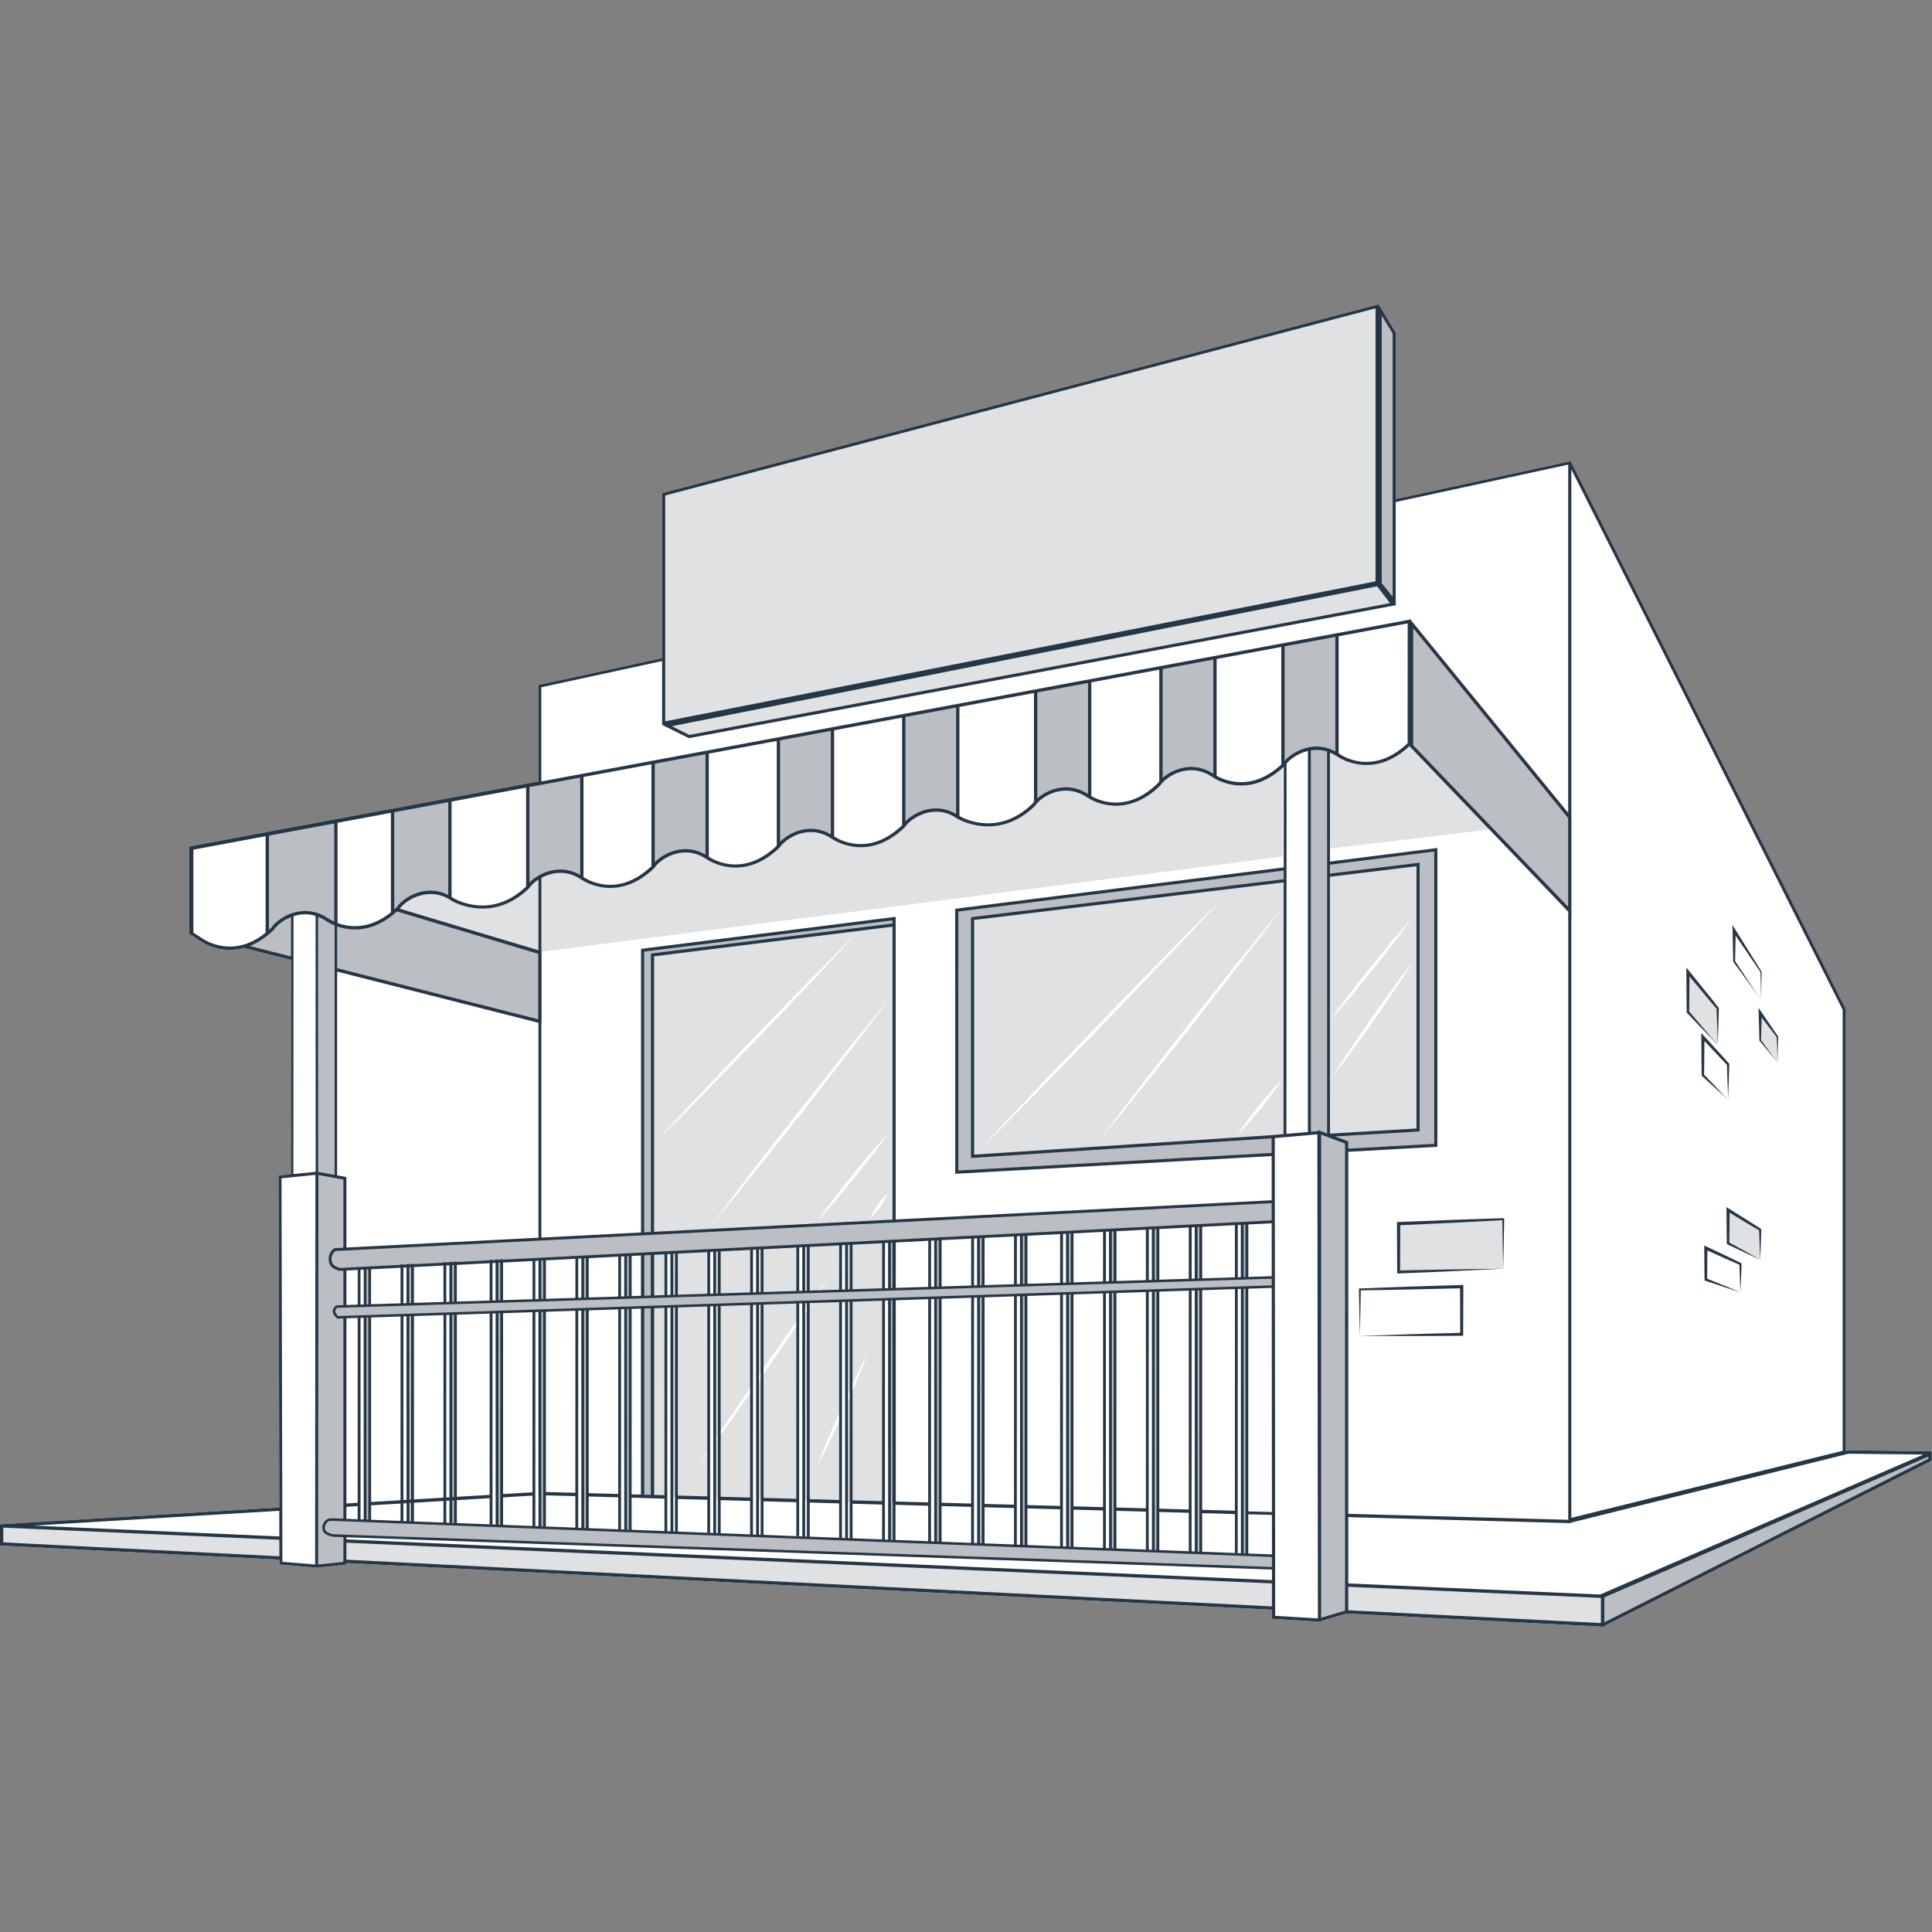 <?xml version="1.0" encoding="utf-8"?>
<svg xmlns="http://www.w3.org/2000/svg" xmlns:xlink="http://www.w3.org/1999/xlink" version="1.1" id="Layer_1" x="0px" y="0px" viewBox="0 0 400 400" style="enable-background:new 0 0 400 400;">
<rect x="0" y="0" width="400" height="400" fill="#808080" stroke="none"/>
<style type="text/css">
	.st0{fill:#FFFFFF;}
	.st1{fill:#DFE1E3;}
	.st2{fill:#BBBFC3;}
	.st3{fill:#253746;}
</style>
<path class="st0" d="M399.946,302.217l-0.004-1.06l0.058-0.025l-0.084-0.419l-0.004-0.182&#xD;&#xA;	l-0.03,0.013l-0.016-0.078l-17.177-0.184l-0.045-0.001l-0.49,0.122v-91.487&#xD;&#xA;	l-56.844-113.213V95.453l-36.333,7.877v-34.459l-3.527-5.823V63l-148.359,39.088v34.171&#xD;&#xA;	l-25.608,5.552v19.98l-71.412,13.301v-0.001l-0.893,0.167v18.123l0.187,0.048&#xD;&#xA;	v0.042l2.27,1.454c0.124,0.089,2.466,1.744,5.929,1.744&#xD;&#xA;	c0.911,0,1.902-0.119,2.948-0.406l9.746,2.48l-0.028,44.389l-2.559,0.258&#xD;&#xA;	l0.157,68.725l-57.488,3.459l-0.34-0.015v4.428l57.853,2.92l0.003,1.029&#xD;&#xA;	l8.018,0.651l0-0.043l5.853-0.614v-0.323l191.639,9.677l0.001,1.567v0.308&#xD;&#xA;	l9.514,0.574v0.089l0.247-0.074l0.396,0.024l-0-0.142l5.244-1.566&#xD;&#xA;	l52.696,2.704V337l0.417-0.21h0l0.076-0.038l0.194,0.009v-0.108l67.609-34.135&#xD;&#xA;	l0.189-0.095V302.423l0.003-0.002l-0.004-0.202L399.946,302.217z"/>
<polygon class="st1" points="146.414,147.973 161.174,145.055 172.361,142.856 187.121,139.938 &#xD;&#xA;	198.307,137.739 214.427,134.567 225.614,132.354 240.374,129.449 251.56,127.241 &#xD;&#xA;	265.627,124.472 276.813,122.263 285.133,120.626 285.133,63.415 137.414,102.333 &#xD;&#xA;	137.414,149.745 137.454,149.732"/>
<polygon class="st1" points="265.627,124.922 251.56,127.718 240.374,129.933 225.614,132.866 &#xD;&#xA;	214.427,135.087 198.307,138.285 187.121,140.497 172.361,143.429 161.174,145.654 &#xD;&#xA;	146.414,148.586 138.121,150.225 142.681,152.49 146.414,151.797 161.174,149.012 &#xD;&#xA;	172.361,146.907 187.121,144.135 198.307,142.03 214.427,139.005 225.614,136.899 &#xD;&#xA;	240.374,134.114 251.56,132.013 265.627,129.368 276.813,127.261 288.36,125.093 &#xD;&#xA;	285.267,121.029 276.813,122.706"/>
<polygon class="st1" points="185.121,311.212 185.121,191.494 135.094,197.704 135.094,309.839"/>
<polygon class="st1" points="201.36,239.4 266.04,235.109 266.067,182.326 201.36,190.189"/>
<polygon class="st1" points="293.6,178.982 275.053,181.234 275.053,235.043 293.6,233.95"/>
<polygon class="st1" points="278.813,333.705 331.8,336.397 331.8,330.494 278.813,328.095"/>
<polygon class="st1" points="71.418,323.245 263.613,332.946 263.613,327.909 71.418,319.047"/>
<polygon class="st1" points="0.345,315.916 0.345,319.66 58.169,322.578 58.156,318.461"/>
<path class="st1" d="M265.627,177.329v-18.89c0,0-5.974,6.764-14.075,2.373&#xD;&#xA;	c-1.278-0.868-6.773-3.545-11.53,1.487c-2.71,2.418-6.904,6.318-14.415,2.72&#xD;&#xA;	c-1.323-0.792-5.882-3.766-11.188,1.091c-5.306,4.857-9.731,6.08-16.047,3.082&#xD;&#xA;	c-2.005-1.008-6.54-2.998-11.317,1.377c-4.777,4.375-7.84,5.871-14.665,3.191&#xD;&#xA;	c-2.072-1.032-5.689-3.316-11.317,1.377c-5.628,4.693-10.296,5.602-14.671,2.42&#xD;&#xA;	c-2.214-1.023-5.97-2.841-11.312,1.704c-5.342,4.546-8.318,5.132-14.505,2.509&#xD;&#xA;	c-6.187-2.623-7.678-1.316-11.31,1.667c-3.632,2.983-8.257,6.551-16.121,2.438&#xD;&#xA;	c-1.724-0.932-6.67-2.466-10.905,2.335l29.311,8.915l154.066-19.795L265.627,177.329&#xD;&#xA;	z"/>
<path class="st1" d="M308.787,171.706l-16.989-17.695&#xD;&#xA;	c-3.618,4.291-9.799,4.118-11.118,3.818c-1.319-0.3-5.631-2.509-5.631-2.509&#xD;&#xA;	l0.007,20.396l33.73-4.011L308.787,171.706z"/>
<polygon class="st1" points="289.56,263.346 311.227,262.667 311.227,252.419 289.56,253.339"/>
<polygon class="st1" points="357.786,257.416 364.44,260.801 364.44,254.605 357.786,250.514"/>
<polygon class="st1" points="349.466,209.524 355.64,216.347 355.64,208.764 349.466,201.249"/>
<polygon class="st1" points="364.44,209.751 364.44,215.387 368.013,219.998 368.013,214.694"/>
<path class="st0" d="M164.734,273.847c-2.321,3.253-4.592,6.54-6.89,9.808&#xD;&#xA;	c-2.253,3.3-4.53,6.583-6.76,9.898l-3.334,4.981&#xD;&#xA;	c-1.091,1.674-2.201,3.336-3.275,5.022c1.201-1.598,2.366-3.222,3.55-4.832&#xD;&#xA;	l3.491-4.873c2.32-3.254,4.592-6.54,6.889-9.809&#xD;&#xA;	c2.251-3.301,4.531-6.582,6.759-9.899c2.23-3.316,4.451-6.638,6.61-10.002&#xD;&#xA;	c-2.391,3.205-4.72,6.451-7.039,9.705V273.847z"/>
<path class="st0" d="M174.067,291.836c-0.858,1.933-1.714,3.866-2.523,5.82l-1.21,2.933&#xD;&#xA;	c-0.381,0.988-0.783,1.966-1.144,2.963c0.503-0.933,0.966-1.884,1.45-2.826&#xD;&#xA;	l1.384-2.855c0.921-1.904,1.794-3.83,2.666-5.756&#xD;&#xA;	c0.857-1.933,1.714-3.866,2.521-5.821c0.815-1.952,1.619-3.908,2.356-5.895&#xD;&#xA;	c-0.993,1.872-1.918,3.775-2.833,5.682c-0.922,1.904-1.794,3.83-2.667,5.756&#xD;&#xA;	L174.067,291.836z"/>
<path class="st0" d="M241.04,198.877c4.251-4.479,8.494-8.967,12.684-13.506&#xD;&#xA;	c-4.392,4.344-8.73,8.74-13.06,13.143l-12.929,13.269l-12.815,13.379&#xD;&#xA;	l-6.367,6.728l-6.316,6.778l6.556-6.546l6.504-6.596l12.928-13.27l12.814-13.38&#xD;&#xA;	L241.04,198.877z"/>
<path class="st0" d="M246.16,211.976L236.695,224.136l-4.689,6.115l-4.632,6.159l4.895-5.953&#xD;&#xA;	l4.838-5.997l9.589-12.064l9.464-12.161c3.133-4.071,6.257-8.149,9.322-12.273&#xD;&#xA;	c-3.286,3.95-6.514,7.947-9.732,11.951l-9.59,12.063L246.16,211.976z"/>
<path class="st0" d="M279.88,206.033c1.446-1.704,2.85-3.442,4.253-5.18&#xD;&#xA;	c1.391-1.748,2.781-3.497,4.13-5.279c1.355-1.777,2.701-3.562,3.988-5.393&#xD;&#xA;	c-1.507,1.655-2.956,3.357-4.396,5.066c-1.446,1.704-2.85,3.442-4.254,5.18&#xD;&#xA;	c-1.391,1.748-2.782,3.497-4.131,5.278l-2.022,2.674&#xD;&#xA;	c-0.654,0.907-1.327,1.799-1.965,2.719c0.759-0.823,1.484-1.674,2.227-2.51&#xD;&#xA;	l2.17-2.555L279.88,206.033z"/>
<path class="st0" d="M288.093,204.993c-1.447,1.963-2.849,3.956-4.251,5.949&#xD;&#xA;	c-1.389,2.003-2.777,4.006-4.122,6.04l-2.015,3.052&#xD;&#xA;	c-0.651,1.032-1.322,2.05-1.956,3.093c0.761-0.955,1.486-1.935,2.23-2.902&#xD;&#xA;	l2.171-2.943c1.446-1.963,2.849-3.956,4.25-5.95&#xD;&#xA;	c1.388-2.003,2.776-4.007,4.121-6.041c1.351-2.03,2.692-4.066,3.972-6.144&#xD;&#xA;	c-1.511,1.918-2.96,3.879-4.4,5.846L288.093,204.993z"/>
<path class="st0" d="M156.854,215.014l10.335-10.852c3.425-3.637,6.842-7.282,10.204-10.978&#xD;&#xA;	c-3.566,3.502-7.077,7.055-10.581,10.616l-10.45,10.742l-10.336,10.851&#xD;&#xA;	l-5.128,5.465l-5.076,5.514l5.317-5.283l5.265-5.333l10.449-10.743V215.014z"/>
<path class="st0" d="M165.361,230.112l-9.271,11.925l-4.591,5.997l-4.535,6.042l4.798-5.835&#xD;&#xA;	l4.741-5.88l9.394-11.828l9.27-11.926c3.068-3.993,6.127-7.992,9.127-12.038&#xD;&#xA;	c-3.221,3.872-6.384,7.79-9.538,11.716&#xD;&#xA;	C174.756,218.284,165.361,230.112,165.361,230.112z"/>
<path class="st0" d="M176.321,243.491c-1.226,1.529-2.45,3.058-3.633,4.621l-1.773,2.346&#xD;&#xA;	c-0.572,0.798-1.162,1.58-1.717,2.391c0.676-0.713,1.317-1.454,1.977-2.181&#xD;&#xA;	l1.921-2.226c1.28-1.485,2.518-3.003,3.756-4.522&#xD;&#xA;	c1.225-1.529,2.449-3.059,3.632-4.622c1.189-1.558,2.369-3.123,3.491-4.736&#xD;&#xA;	c-1.341,1.435-2.624,2.918-3.898,4.408c-1.28,1.485-2.518,3.003-3.757,4.522&#xD;&#xA;	L176.321,243.491z"/>
<path class="st0" d="M256.12,235.056c1.771-1.763,3.381-3.657,4.95-5.583&#xD;&#xA;	c1.553-1.939,3.066-3.91,4.419-6.011c-1.77,1.764-3.38,3.657-4.95,5.583&#xD;&#xA;	c-1.554,1.938-3.068,3.909-4.419,6.011H256.12z"/>
<path class="st0" d="M181.707,249.461c-0.597,0.876-1.154,1.781-1.537,2.806&#xD;&#xA;	c0.828-0.716,1.483-1.552,2.097-2.417c0.596-0.877,1.152-1.782,1.537-2.806&#xD;&#xA;	C182.978,247.761,182.322,248.597,181.707,249.461z"/>
<rect x="137.801" y="259.375" class="st0" width="1.208" height="9.102"/>
<rect x="146.667" y="258.922" class="st0" width="1.208" height="9.159"/>
<rect x="155.547" y="258.349" class="st0" width="1.296" height="9.443"/>
<rect x="165.094" y="257.976" class="st0" width="1.296" height="9.573"/>
<rect x="173.961" y="257.576" class="st0" width="1.296" height="9.573"/>
<rect x="182.827" y="257.03" class="st0" width="1.33" height="10.126"/>
<rect x="137.801" y="270.462" class="st0" width="1.303" height="46.854"/>
<rect x="146.667" y="270.209" class="st0" width="1.303" height="47.355"/>
<rect x="155.547" y="269.956" class="st0" width="1.31" height="48"/>
<rect x="165.094" y="269.503" class="st0" width="1.317" height="48.74"/>
<rect x="173.961" y="269.183" class="st0" width="1.317" height="49.521"/>
<rect x="182.827" y="268.97" class="st0" width="1.344" height="50.071"/>
<polygon class="st2" points="288.653,68.959 285.76,64.172 285.76,120.865 288.653,124.459"/>
<polygon class="st2" points="198.094,242.678 263.613,239.014 263.467,235.429 201.36,239.4 &#xD;&#xA;	201.36,190.189 266.067,182.326 266.067,179.874 197.72,188.549"/>
<path class="st2" d="M275.053,155.422c1.085,0.337,1.767,0.748,1.767,0.748v-24.471&#xD;&#xA;	l-11.189,1.82v24.914c1.759-2.186,3.7-3.089,5.465-3.354V234.66l1.985-0.177&#xD;&#xA;	l0.123,100.89l5.615-1.677v-95.543l18.453-1.036v-61.187l-22.213,2.802&#xD;&#xA;	l-0.007-23.309L275.053,155.422z M293.603,233.939l-18.543,1.098l-0.007-53.809&#xD;&#xA;	l18.549-2.25v54.961L293.603,233.939z"/>
<polygon class="st2" points="291.8,154.009 325.013,188.603 325.013,169.241 292.253,129.576"/>
<path class="st2" d="M251.56,160.819v-24.662l-11.189,2.086v23.638&#xD;&#xA;	c5.212-5.369,11.189-1.064,11.189-1.064V160.819z"/>
<path class="st2" d="M225.614,165.016v-24.034l-11.188,2.086v23.039&#xD;&#xA;	C219.959,160.54,225.614,165.016,225.614,165.016z"/>
<path class="st2" d="M198.374,169.187l-0.075-23.121l-11.188,2.086&#xD;&#xA;	c0,0-0.054,17.042-0.054,22.411c5.8-5.54,11.317-1.377,11.317-1.377&#xD;&#xA;	L198.374,169.187z"/>
<path class="st2" d="M172.401,173.758l-0.075-23.121l-11.189,2.086&#xD;&#xA;	c0,0-0.054,17.042-0.054,22.411c5.8-5.54,11.317-1.377,11.317-1.377&#xD;&#xA;	L172.401,173.758z"/>
<path class="st2" d="M146.414,177.556l-0.07-21.811l-11.189,2.086&#xD;&#xA;	c0,0-0.053,16.06-0.053,21.429c5.656-6.143,11.312-1.704,11.312-1.704&#xD;&#xA;	L146.414,177.556z"/>
<path class="st2" d="M120.59,181.767l-0.068-21.19l-11.188,2.086&#xD;&#xA;	c0,0-0.053,15.402-0.053,20.772c5.656-6.143,11.31-1.667,11.31-1.667L120.59,181.767&#xD;&#xA;	z"/>
<path class="st2" d="M55.345,172.892v20.358c-1.959,1.539-4.823,2.654-4.823,2.654&#xD;&#xA;	l9.994,2.543l-0.027-9.032c4.842-1.572,9.06,1.92,9.06,1.92v-21.007&#xD;&#xA;	l-14.204,2.563L55.345,172.892z M55.406,193.199&#xD;&#xA;	c0.47-0.59,0.945-1.099,1.423-1.546&#xD;&#xA;	C56.524,192.195,56.01,192.716,55.406,193.199z M56.886,191.601&#xD;&#xA;	c1.19-1.099,2.394-1.787,3.562-2.173&#xD;&#xA;	C60.176,189.572,58.441,190.506,56.886,191.601z"/>
<polygon class="st2" points="399.573,301.044 331.8,330.494 331.8,336.397 399.599,302.204"/>
<path class="st2" d="M258.147,321.899l-9.544-0.368l-8.875-0.341l-0.941-0.041l-7.934-0.3&#xD;&#xA;	l-0.007-0l0.187-53.4l6.526-0.213l1.181-0.033l0.033,53.925l0.941,0.044&#xD;&#xA;	l0.187-54.009l6.533-0.22l1.175-0.032l0.033,54.217l0.941,0.044l0.186-54.302&#xD;&#xA;	l7.216-0.241l1.174-0.033l0.033,54.991l0.941,0.044l0.187-55.076l5.318-0.179&#xD;&#xA;	l0.014-1.902l-5.326,0.173l0.038-11.3l-1.215,0.079l0.007,11.255l-1.16,0.033&#xD;&#xA;	l-7.223,0.234l0.038-11.241l0.111-0.005l0.961-0.048l6.085-0.314l0.805-0.041&#xD;&#xA;	l0.416-0.021l0.805-0.041l0.15-0.007l0.805-0.041l4.66-0.238l-0.007-4.166&#xD;&#xA;	l-5.049,0.259l-0.409,0.021l-0.546,0.021l-0.41,0.02l-0.812,0.048l-0.41,0.021&#xD;&#xA;	l-6.481,0.327l-0.695,0.041l-0.191,0.007l-0.348,0.013l-0.607,0.035l-0.334,0.02&#xD;&#xA;	l-0.887,0.048l-6.011,0.307l-0.3,0.013h-0.007l-0.382,0.021l-0.955,0.041&#xD;&#xA;	l-0.109,0.007l-0.423,0.02l-0.69,0.035l-24.348,1.248l-0.955,0.054l-1.214,0.055&#xD;&#xA;	l-6.897,0.355l-0.962,0.055l-1.215,0.055l-6.897,0.354l-0.955,0.055l-1.221,0.061&#xD;&#xA;	l-6.897,0.348l-0.955,0.048l-1.221,0.069l-6.897,0.348l-0.955,0.047l-1.214,0.069&#xD;&#xA;	l-6.897,0.348l-0.955,0.048l-1.221,0.068l-6.897,0.348l-0.955,0.048l-1.221,0.069&#xD;&#xA;	l-6.89,0.348l-0.962,0.047l-1.215,0.069l-6.897,0.348l-0.962,0.048l-1.214,0.068&#xD;&#xA;	l-5.404,0.278l2.065-0.254l-0.031-57.493l50.02-6.212v-1.312l-52.066,6.558v58.714&#xD;&#xA;	l-1.48,0.076l-0.566,0.027h-0.007l-0.812,0.041l-0.791,0.041l-6.897,0.355h-0.171&#xD;&#xA;	l-1.733,0.089l-0.273,0.014L72.011,258.577l-1.801,0.089l-0.894,0.061&#xD;&#xA;	c-0.628,0.471-1.007,1.243-0.965,2.07c-0.002-0.007-0.006-0.014-0.008-0.021&#xD;&#xA;	c-0.288-0.992,0.971-2.171,0.971-2.171h2.097v-14.646l-1.872-0.422&#xD;&#xA;	c0,0,0.033-27.872,0.026-42.786l42.212,10.733l-0.219-14.352l-29.245-8.895&#xD;&#xA;	c5.418-5.119,10.839-2.355,10.839-2.355V165.672l-11.87,2.209&#xD;&#xA;	c0,0,0.275,15.475,0.28,20.969c-1.131,0.985-3.521,2.808-6.052,3.116&#xD;&#xA;	c-2.729,0.085-4.818,0.153-5.969-0.624v0.273&#xD;&#xA;	c-0.512-0.777-3.923-2.202-3.923-2.202l0.075,134.842l5.717-0.6v-5.543&#xD;&#xA;	l-2.504-0.198c0,0-0.018-0.005-0.043-0.012l0.043,0.012l194.746,6.798l0.021-0.354&#xD;&#xA;	v-0.348l0.047-1.896h-0.055l-5.526-0.211L258.147,321.899z M86.601,261.994&#xD;&#xA;	l5.506-0.28l1.228-0.061l0.157-0.007l0.791-0.041l0.43-0.02l0.955-0.055&#xD;&#xA;	l6.004-0.3l0.894-0.048l0.341-0.013l0.88-0.048l0.068-0.007l0.887-0.048&#xD;&#xA;	l5.799-0.293l1.098-0.055l0.137-0.007l0.948-0.048l0.137-0.007l0.948-0.055&#xD;&#xA;	l5.608-0.28l1.228-0.068h0.061l0.887-0.048l0.334-0.013l0.955-0.048&#xD;&#xA;	l5.41-0.273l1.235-0.061l0.252-0.013l0.696-0.041l0.525-0.027l0.948-0.047&#xD;&#xA;	l5.915-0.307l0.989-0.048l0.232-0.013l0.955-0.048h0.027l0.962-0.048&#xD;&#xA;	l5.71-0.293l1.187-0.061h0.034l0.948-0.048l0.232-0.013l0.955-0.048&#xD;&#xA;	l5.512-0.286l1.221-0.061l0.164-0.007l0.784-0.041l0.43-0.021l0.962-0.047&#xD;&#xA;	l6.004-0.307l0.894-0.048l0.327-0.021l0.893-0.047h0.055l0.894-0.041&#xD;&#xA;	l5.799-0.3l1.098-0.055l0.123-0.007l0.955-0.048l0.143-0.007l0.955-0.048&#xD;&#xA;	l5.621-0.286l1.221-0.069h0.055l0.9-0.047l0.321-0.014l0.948-0.047&#xD;&#xA;	l6.099-0.314l0.798-0.041l0.423-0.021l0.798-0.041l0.156-0.007l0.805-0.048&#xD;&#xA;	l5.908-0.3l0.989-0.048l0.232-0.014l0.955-0.047h0.027l0.955-0.055&#xD;&#xA;	l5.717-0.286l1.18-0.061h0.041l0.955-0.048l0.219-0.014l0.962-0.047&#xD;&#xA;	l6.188-0.314l0.709-0.035l0.512-0.027l0.71-0.041l0.246-0.013l0.71-0.035&#xD;&#xA;	l6.003-0.306l0.887-0.048l0.334-0.014l0.887-0.047h0.069l0.887-0.048l5.812-0.293&#xD;&#xA;	l1.085-0.055l0.136-0.007l0.955-0.055l0.13-0.007l0.948-0.047l5.622-0.286&#xD;&#xA;	l1.173-0.066l0.007,11.215l-1.16,0.032l-6.539,0.207l0.038-11.047l-1.215,0.077&#xD;&#xA;	l0.007,11.011l-1.167,0.032l-6.533,0.2l0.038-10.863l-1.215,0.076l0.007,10.827&#xD;&#xA;	l-1.18,0.033l-6.519,0.205l0.038-10.678l-1.215,0.075l0.007,10.637l-1.201,0.04&#xD;&#xA;	l-7.18,0.226l0.038-10.501l-1.215,0.074l0.007,10.461l-1.194,0.039l-6.504,0.199&#xD;&#xA;	l0.037-10.212l-1.215,0.073l0.007,10.18l-1.207,0.04l-6.491,0.191l0.038-10.132&#xD;&#xA;	l-1.215,0.072l0.007,10.101l-1.228,0.041l-7.153,0.225l0.037-9.962l-1.215,0.071&#xD;&#xA;	l0.007,9.925l-1.221,0.034l-6.72,0.211l-0.948,0.027l-1.235,0.041l-6.686,0.211&#xD;&#xA;	l-0.948,0.027l-1.228,0.041l-7.388,0.224l-0.941,0.027l-1.235,0.041l-6.7,0.211&#xD;&#xA;	l-0.941,0.027l-1.235,0.034l-6.693,0.212l-0.948,0.034l-1.228,0.034l-3.66,0.111&#xD;&#xA;	l0.884-0.03l0-8.935l-2.047,0.085v8.915l-2.41,0.073l0.036-8.818&#xD;&#xA;	l-1.215,0.065l0.006,8.8l-1.166,0.032l-6.53,0.199l0.036-8.688l-1.215,0.065&#xD;&#xA;	l0.006,8.664l-1.179,0.033l-6.517,0.206l0.036-8.49l-1.215,0.064l0.006,8.461&#xD;&#xA;	l-1.187,0.039l-6.509,0.206l0.035-8.194l-1.215,0.063l0.006,8.165l-1.186,0.033&#xD;&#xA;	l-7.191,0.226l0.035-7.968l-1.215,0.062l0.006,7.947l-1.207,0.033l-6.489,0.202&#xD;&#xA;	l0.035-7.974l0.962-0.055L86.601,261.994z M70.324,262.825l2.081-0.109l1.944-0.095&#xD;&#xA;	l0.996-0.048l0.239-0.013l0.948-0.055h0.034l0.955-0.041l6.904-0.354&#xD;&#xA;	l0.006,7.949l-7.87,0.245l0.005-7.798l-0.982,0.055l0.001,7.772l-0.015,0&#xD;&#xA;	l-1.235,0.041l-2.926,0.089l-1.665,0.055c0,0-0.071,0.043-0.162,0.12&#xD;&#xA;	c0.103-0.104,0.185-0.175,0.185-0.175l1.799-0.124l-0.157-7.512&#xD;&#xA;	c0,0-0.4-0.036-1.085,0c-0.206,0.011-0.441-0.089-0.678-0.249&#xD;&#xA;	c0.04,0.017,0.077,0.035,0.118,0.051l0.559,0.198L70.324,262.825z M69.161,271.594&#xD;&#xA;	c-0.067-0.147-0.023-0.316,0.06-0.479&#xD;&#xA;	C69.165,271.253,69.138,271.414,69.161,271.594z M66.995,316.389&#xD;&#xA;	c0.013,0.155,0.047,0.29,0.095,0.414&#xD;&#xA;	C67.023,316.676,66.984,316.539,66.995,316.389z M76.532,314.91l-5.123-0.198v-42.021&#xD;&#xA;	l2.906-0.095l1.241-0.041l0.029-0.001l0.006,42.285l0.941,0.071l0.027-42.383&#xD;&#xA;	l7.873-0.262l0.033,42.952l-7.934-0.306L76.532,314.91z M103.855,315.96&#xD;&#xA;	l-0.941-0.035l-8.63-0.334l-8.876-0.341l0.188-43.026l6.484-0.216l1.222-0.034&#xD;&#xA;	l0.033,43.24l0.941,0.035l0.188-43.31l7.187-0.245l1.202-0.033l0.033,44.066&#xD;&#xA;	l0.941,0.035l0.188-44.142l6.505-0.213l1.202-0.039l0.033,44.593l0.941,0.036&#xD;&#xA;	l0.187-44.663l6.512-0.219l1.195-0.04l0.033,45.53l-7.9-0.305l-8.869-0.341&#xD;&#xA;	L103.855,315.96z M212.415,320.139l-0.941-0.041l-7.934-0.307l-0.941-0.034&#xD;&#xA;	l-7.948-0.307l-0.941-0.034l-8.603-0.334l-0.941-0.034l-7.955-0.307l-0.941-0.034&#xD;&#xA;	l-7.927-0.307l-9.565-0.368l-17.737-0.682l-0.941-0.034l-8.623-0.334l-8.882-0.341&#xD;&#xA;	l-0.027-0.001l0.188-45.599l6.526-0.219l1.181-0.032l0.033,45.86l0.941,0.037&#xD;&#xA;	l0.187-45.939l2.419-0.08v39.14l2.047,0.041l0-39.249l2.763-0.092&#xD;&#xA;	l1.228-0.041l0.948-0.034l6.692-0.218l1.228-0.034l0.948-0.027l6.7-0.225&#xD;&#xA;	l1.235-0.041l0.941-0.027l7.388-0.246l1.228-0.041l0.948-0.027l6.686-0.225&#xD;&#xA;	l1.235-0.041l0.948-0.027l6.72-0.225l1.235-0.035l0.001-0l0.033,49.699&#xD;&#xA;	l0.941,0.04l0.187-49.787l7.147-0.231l1.235-0.041l0.008-0l0.033,50.564&#xD;&#xA;	l0.941,0.041l0.187-50.645l6.485-0.205l1.222-0.04l0.033,51.348l0.941,0.041&#xD;&#xA;	l0.188-51.43l6.498-0.212l1.208-0.04l0.033,52.001l0.941,0.042l0.187-52.083&#xD;&#xA;	l7.174-0.233l1.215-0.04l0.033,52.661l0.941,0.043l0.187-52.745l6.512-0.211&#xD;&#xA;	l1.195-0.04l0.033,53.316l0.9,0.041l-8.841-0.346l-9.544-0.361L212.415,320.139z"/>
<path class="st3" d="M399.946,302.217l-0.004-1.06L400,301.132l-0.084-0.419l-0.004-0.182&#xD;&#xA;	l-0.03,0.013l-0.016-0.078l-17.177-0.184l-0.045-0.001l-0.49,0.122v-91.487&#xD;&#xA;	l-56.844-113.213v-0.251l-36.333,7.877V68.871l-3.527-5.823v-0.048l-148.359,39.088&#xD;&#xA;	v34.171l-25.608,5.552v19.98l-71.412,13.301v-0.001l-0.893,0.167v18.123l0.187,0.048&#xD;&#xA;	v0.042l2.27,1.454c0.124,0.089,2.466,1.744,5.929,1.744&#xD;&#xA;	c0.911,0,1.902-0.119,2.948-0.406l9.746,2.48l-0.028,44.389l-2.559,0.258&#xD;&#xA;	l0.157,68.725l-57.488,3.459L0,315.559v4.428l57.853,2.92l0.003,1.029l8.018,0.651&#xD;&#xA;	l0-0.043l5.853-0.614v-0.323l191.639,9.677l0.001,1.567v0.308l9.514,0.574&#xD;&#xA;	v0.089l0.247-0.074l0.396,0.024l-0-0.142l5.244-1.566l52.696,2.704V337&#xD;&#xA;	l0.417-0.21h0l0.076-0.038l0.194,0.009v-0.108l67.609-34.135l0.189-0.095&#xD;&#xA;	V302.423l0.003-0.002l-0.004-0.202L399.946,302.217z M332.149,335.881v-5.157&#xD;&#xA;	l67.097-29.155l0.009,0.43l-67.106,33.882L332.149,335.881z M273.407,234.135&#xD;&#xA;	l-0.063,0.006l-0.464-0.175v0.216l-1.487,0.131v-78.953&#xD;&#xA;	c1.145-0.189,2.273-0.111,3.365,0.233l0.007,79.081l-1.356-0.51v-0.029&#xD;&#xA;	L273.407,234.135z M60.408,189.085c-2.018,0.684-3.588,2.007-4.21,2.963&#xD;&#xA;	c-0.17,0.164-0.342,0.318-0.514,0.473v-19.519l13.517-2.519v20.338&#xD;&#xA;	c-0.778-0.351-1.231-0.67-1.237-0.674l-0.162-0.094l-0.005,0.001&#xD;&#xA;	c-0.669-0.448-1.37-0.797-2.087-1.038c-1.697-0.569-3.532-0.545-5.303,0.069&#xD;&#xA;	L60.408,189.085z M324.686,188.761v125.894l-45.544-1.235v-74.955l18.448-1.032V175.574&#xD;&#xA;	l-22.243,2.805l-0.002-22.566c0.432,0.177,0.863,0.386,1.288,0.658&#xD;&#xA;	c0.105,0.066,0.203,0.131,0.307,0.203l0.109,0.061h0.003&#xD;&#xA;	c0.882,0.573,7.613,4.532,14.851-2.353v0.198l32.783,34.183L324.686,188.761z&#xD;&#xA;	 M292.593,154.303v-24.239l32.07,39.301v18.379&#xD;&#xA;	C324.664,187.743,292.593,154.303,292.593,154.303z M263.279,235.675l0.003,3.032&#xD;&#xA;	l-64.87,3.636V188.723l67.361-8.488l-0.001,1.804l-64.738,7.86v49.851l62.246-4.076&#xD;&#xA;	L263.279,235.675z M257.501,321.602l-0.007-54.763l0.366-0.012v54.788l-0.359-0.014&#xD;&#xA;	V321.602z M74.648,272.845l0.645-0.021l0.007,41.769l-0.658-0.025l0.007-41.722&#xD;&#xA;	V272.845z M75.89,314.615l-0.007-41.812l0.358-0.012v41.837L75.89,314.615&#xD;&#xA;	L75.89,314.615z M101.375,309.493l-6.793,0.409v-37.713l6.799-0.223l-0.006,37.528&#xD;&#xA;	L101.375,309.493z M93.993,309.938l-0.353,0.021l-0.006-37.739l0.359-0.012v37.729&#xD;&#xA;	V309.938z M93.045,272.24l0.006,37.755l-0.65,0.039l0.006-37.773l0.638-0.021&#xD;&#xA;	V272.24z M91.811,310.07l-6.104,0.368v-37.957l6.11-0.201l-0.006,37.789&#xD;&#xA;	L91.811,310.07z M85.117,310.473l-0.353,0.021l-0.006-37.982l0.358-0.012v37.973&#xD;&#xA;	V310.473z M84.169,272.532l0.006,37.998l-0.657,0.04l0.006-38.017l0.645-0.021&#xD;&#xA;	V272.532z M82.928,310.605l-6.096,0.367v-38.199l6.103-0.2l-0.006,38.033&#xD;&#xA;	L82.928,310.605z M76.832,311.66l6.096-0.367l-0.001,3.593l-6.096-0.234v-2.991&#xD;&#xA;	H76.832z M83.518,311.258l0.658-0.04l0.001,3.716l-0.659-0.025l0.001-3.651&#xD;&#xA;	L83.518,311.258z M84.765,314.957l-0.001-3.774l0.352-0.021v3.809&#xD;&#xA;	C85.117,314.971,84.765,314.957,84.765,314.957z M85.707,311.126l6.104-0.367&#xD;&#xA;	l-0.001,4.47l-6.103-0.235v-3.867L85.707,311.126z M92.4,310.723l0.651-0.039&#xD;&#xA;	l0.001,4.592l-0.652-0.025l0.001-4.528L92.4,310.723z M93.641,315.299&#xD;&#xA;	l-0.001-4.65l0.353-0.021v4.685l-0.352-0.014V315.299z M94.583,310.591&#xD;&#xA;	l6.793-0.409l-0.001,5.414l-6.792-0.261v-4.743L94.583,310.591z M101.971,271.947&#xD;&#xA;	l0.645-0.021l0.007,43.717l-0.659-0.025l0.007-43.672V271.947z M103.212,315.667&#xD;&#xA;	l-0.007-43.76l0.358-0.012v43.785l-0.352-0.014V315.667z M110.245,308.962&#xD;&#xA;	l-6.091,0.367v-37.453l6.097-0.2l-0.006,37.286L110.245,308.962z M104.154,310.018&#xD;&#xA;	l6.091-0.367l-0.001,6.287l-6.09-0.234v-5.686L104.154,310.018z M110.839,271.657&#xD;&#xA;	l0.641-0.021v37.578l0.007,0.3h0.005l0.001,6.472l-0.66-0.025l0.007-44.304&#xD;&#xA;	L110.839,271.657z M112.081,316.009l-0.001-6.795h0v-37.598l0.354-0.012v44.418&#xD;&#xA;	l-0.353-0.014L112.081,316.009z M119.121,309.067l-6.099-0.162v-37.32l6.104-0.201&#xD;&#xA;	l-0.006,37.682L119.121,309.067z M113.022,309.593l6.098,0.161l-0.001,6.525&#xD;&#xA;	l-6.098-0.235v-6.452H113.022z M119.715,271.366l0.64-0.021l0.007,44.983&#xD;&#xA;	l-0.653-0.025l0.007-44.937V271.366z M120.949,316.351l-0.007-45.025l0.36-0.012&#xD;&#xA;	v45.05l-0.353-0.014L120.949,316.351z M121.891,309.837l6.106,0.164l-0.001,6.621&#xD;&#xA;	l-6.105-0.235v-6.55L121.891,309.837z M128.003,271.094l-0.006,38.219l-6.106-0.167&#xD;&#xA;	V271.294l7.347-0.241l0.007,45.616l-0.662-0.025l0.007-45.55h-0.586L128.003,271.094z&#xD;&#xA;	 M129.831,316.691l-0.007-45.646h-0.391l0.752-0.025v45.684l-0.355-0.014V316.691z&#xD;&#xA;	 M137.569,309.571l-2.131-0.057v-38.666l2.137-0.07l-0.006,38.792L137.569,309.571z&#xD;&#xA;	 M134.744,309.496l-1.356-0.036v-38.543l1.356-0.044v38.624V309.496z M132.7,309.441&#xD;&#xA;	l-1.928-0.052v-38.378h-0.284l2.212-0.073v38.502L132.7,309.441z M130.772,310.077&#xD;&#xA;	l1.928,0.052v0.013l2.044,0.055v0.002l2.824,0.076l-0.001,6.713l-6.795-0.261&#xD;&#xA;	v-6.651L130.772,310.077z M138.161,270.76l0.642-0.021l0.007,46.298l-0.655-0.025&#xD;&#xA;	l0.007-46.252V270.76z M139.395,317.06l-0.007-46.34l0.362-0.012v46.366&#xD;&#xA;	l-0.355-0.014V317.06z M146.437,309.811l-6.101-0.162v-38.96l6.106-0.201&#xD;&#xA;	l-0.006,39.323V309.811z M140.337,310.353l6.101,0.162l-0.001,6.816l-6.1-0.235&#xD;&#xA;	v-6.743L140.337,310.353z M147.023,317.335l0.007-46.866l0.642-0.021l0.007,46.931&#xD;&#xA;	l-1.129-0.043h0.473L147.023,317.335z M148.264,317.401l-0.007-46.973l0.362-0.012&#xD;&#xA;	v46.998l-0.355-0.014L148.264,317.401z M155.306,310.056l-6.101-0.168v-39.49&#xD;&#xA;	l6.106-0.201l-0.006,39.86L155.306,310.056z M149.206,310.591l6.101,0.168&#xD;&#xA;	l-0.001,6.912l-6.1-0.235v-6.845L149.206,310.591z M155.898,270.178l0.649-0.021&#xD;&#xA;	l0.007,47.564l-0.662-0.025l0.007-47.516V270.178z M157.14,317.742l-0.007-47.606&#xD;&#xA;	l0.355-0.012v47.631l-0.348-0.013V317.742z M164.871,310.314l-6.796-0.188v-40.021&#xD;&#xA;	l6.802-0.223l-0.006,40.433L164.871,310.314z M158.074,310.83l6.796,0.188&#xD;&#xA;	l-0.001,6.998h0.586l0.007-48.153l0.642-0.021l0.007,48.245l-8.037-0.309v-6.948&#xD;&#xA;	L158.074,310.83z M166.698,318.11l-0.007-48.287l0.362-0.012v48.313l-0.355-0.014&#xD;&#xA;	V318.11z M173.733,310.553l-6.094-0.168v-40.594l6.1-0.2l-0.006,40.963&#xD;&#xA;	L173.733,310.553z M167.639,311.089l6.094,0.168l-0.001,7.123l-6.092-0.234v-7.057&#xD;&#xA;	H167.639z M174.325,269.572l0.649-0.021l0.007,48.878l-0.662-0.026l0.007-48.832&#xD;&#xA;	V269.572z M175.567,318.452l-0.007-48.92l0.362-0.012v48.945l-0.355-0.014V318.452z&#xD;&#xA;	 M182.629,310.799l-6.121-0.168v-41.131l6.127-0.201l-0.006,41.5L182.629,310.799z&#xD;&#xA;	 M176.508,311.335l6.121,0.162l-0.001,7.226l-6.12-0.235v-7.153L176.508,311.335z&#xD;&#xA;	 M183.221,269.281l0.648-0.021l0.007,49.513l-0.662-0.026l0.007-49.466V269.281z&#xD;&#xA;	 M184.463,318.795l-0.007-49.554l0.308-0.01v41.99l0.003-0v0l0.051-0.001&#xD;&#xA;	v7.589l-0.355-0.014V318.795z M192.173,311.059l-6.716-0.187v-41.665l6.721-0.221&#xD;&#xA;	l-0.006,42.072L192.173,311.059z M185.404,311.558l6.769,0.188l-0.001,7.345&#xD;&#xA;	l-6.768-0.26v-7.272L185.404,311.558z M192.765,268.967l0.649-0.021l0.007,50.192&#xD;&#xA;	l-0.662-0.026l0.007-50.146V268.967z M194.007,319.161l-0.007-50.235l0.362-0.012&#xD;&#xA;	v50.26l-0.355-0.014V319.161z M201.063,311.297l-6.115-0.168V268.894l6.121-0.201&#xD;&#xA;	l-0.006,42.603V311.297z M194.948,311.816l6.115,0.168l-0.001,7.448l-6.114-0.235v-7.381&#xD;&#xA;	L194.948,311.816z M201.654,268.674l0.65-0.021l0.007,50.827l-0.664-0.025&#xD;&#xA;	l0.007-50.78V268.674z M202.895,319.502l-0.007-50.869l0.363-0.012v50.895&#xD;&#xA;	l-0.356-0.014V319.502z M209.938,311.535l-6.102-0.162v-42.771l6.108-0.201&#xD;&#xA;	l-0.006,43.134L209.938,311.535z M203.837,312.061l6.102,0.162l-0.001,7.55&#xD;&#xA;	l-6.101-0.235v-7.477L203.837,312.061z M210.53,268.382l0.65-0.021l0.007,51.46&#xD;&#xA;	l-0.664-0.026l0.007-51.413V268.382z M211.771,319.843l-0.007-51.501l0.363-0.012&#xD;&#xA;	v51.527l-0.356-0.014V319.843z M219.483,311.794l-6.771-0.182v-43.302l6.777-0.223&#xD;&#xA;	l-0.006,43.705L219.483,311.794z M212.712,312.299l6.771,0.182l-0.001,7.659&#xD;&#xA;	l-6.77-0.26v-7.58L212.712,312.299z M220.066,320.147l0.007-52.078l0.652-0.021&#xD;&#xA;	l0.007,52.14l-1.073-0.041H220.066z M221.314,320.21l-0.007-52.182l0.364-0.012&#xD;&#xA;	v52.208l-0.358-0.014V320.21z M228.373,312.039l-6.117-0.168v-43.875l6.122-0.201&#xD;&#xA;	l-0.006,44.244L228.373,312.039z M222.256,312.559l6.117,0.168l-0.001,7.755&#xD;&#xA;	l-6.116-0.235v-7.688L222.256,312.559z M228.962,267.777l0.651-0.021l0.007,52.775&#xD;&#xA;	l-0.665-0.026l0.007-52.727V267.777z M230.204,320.552l-0.007-52.816l0.365-0.012&#xD;&#xA;	v52.841l-0.358-0.014V320.552z M237.248,312.277l-6.103-0.162v-44.41l6.109-0.201&#xD;&#xA;	l-0.006,44.773L237.248,312.277z M231.145,312.803l6.103,0.162l-0.001,7.858&#xD;&#xA;	l-6.102-0.235v-7.785L231.145,312.803z M237.837,267.485l0.652-0.021l0.007,53.408&#xD;&#xA;	l-0.665-0.026l0.007-53.36V267.485z M239.079,320.893l-0.007-53.449l0.364-0.012&#xD;&#xA;	v53.474l-0.358-0.014V320.893z M246.124,312.523l-6.103-0.168v-44.942l6.109-0.201&#xD;&#xA;	l-0.006,45.31L246.124,312.523z M240.021,313.042l6.103,0.168l-0.001,7.954&#xD;&#xA;	l-6.102-0.235v-7.887L240.021,313.042z M246.713,267.193l0.652-0.021l0.007,54.041&#xD;&#xA;	l-0.665-0.026l0.007-53.993V267.193z M247.955,321.234l-0.007-54.082l0.364-0.012&#xD;&#xA;	v54.107l-0.358-0.014V321.234z M255.675,312.781l-6.779-0.188v-45.471l6.785-0.223&#xD;&#xA;	l-0.006,45.883L255.675,312.781z M248.896,313.28l6.779,0.188l-0.001,8.049h0.582&#xD;&#xA;	l0.007-54.638l0.646-0.021l0.007,54.72l-8.02-0.309v-7.99L248.896,313.28z&#xD;&#xA;	 M258.44,266.807l4.862-0.16l0.039,46.401l-4.901-0.133V266.807V266.807z&#xD;&#xA;	 M129.824,268.377v-8.295l0.362-0.018v8.302l-0.362,0.011V268.377z M128.589,268.415&#xD;&#xA;	v-8.27l0.649-0.033v8.283l-0.649,0.02V268.415z M75.307,262.867v7.208&#xD;&#xA;	l-0.671,0.021v-7.195L75.307,262.867L75.307,262.867z M75.871,262.838l0.385-0.02&#xD;&#xA;	v7.227l-0.385,0.012v-7.219V262.838z M76.819,262.79l6.111-0.312v7.36&#xD;&#xA;	l-6.111,0.19v-7.238V262.79z M83.516,262.448l0.649-0.033v7.385l-0.649,0.02&#xD;&#xA;	v-7.372V262.448z M84.751,262.385l0.362-0.018v7.404l-0.362,0.011v-7.396V262.385z&#xD;&#xA;	 M85.699,262.336l6.113-0.312v7.537l-6.113,0.19v-7.415V262.336z M92.398,261.994&#xD;&#xA;	l0.642-0.033v7.562l-0.642,0.02v-7.549V261.994z M93.626,261.931l0.362-0.018&#xD;&#xA;	v7.58l-0.362,0.011V261.931L93.626,261.931z M94.575,261.883l6.802-0.347v7.728&#xD;&#xA;	l-6.802,0.212v-7.592V261.883z M101.963,261.506l0.649-0.033v7.752l-0.649,0.02&#xD;&#xA;	V261.506z M103.198,261.443l0.362-0.018v7.771l-0.362,0.011v-7.764V261.443z&#xD;&#xA;	 M104.146,261.394l6.113-0.312v7.905l-6.113,0.19v-7.783V261.394z M110.832,261.052&#xD;&#xA;	l0.649-0.033v7.929l-0.649,0.02v-7.916V261.052z M112.08,260.989l0.362-0.018&#xD;&#xA;	v7.948l-0.362,0.011v-7.941V260.989z M113.015,260.941l6.118-0.312v8.081&#xD;&#xA;	l-6.118,0.191V260.941V260.941z M119.709,260.599l0.653-0.033v8.106l-0.653,0.02&#xD;&#xA;	v-8.093V260.599z M120.937,260.536l0.372-0.019v8.125l-0.372,0.012v-8.117V260.536z&#xD;&#xA;	 M121.885,260.488l6.118-0.312v8.258l-6.118,0.191v-8.136V260.488z M130.773,260.034&#xD;&#xA;	l1.928-0.099v8.352l-1.928,0.06v-8.313V260.034z M133.389,259.9l1.356-0.069&#xD;&#xA;	v8.392l-1.356,0.042V259.9z M135.438,259.796l2.137-0.109v8.449l-2.137,0.067&#xD;&#xA;	v-8.406V259.796z M138.161,259.657l0.635-0.032l0.006,8.473l-0.642,0.02V259.657&#xD;&#xA;	L138.161,259.657z M139.389,268.079l-0.006-8.485l0.369-0.019v8.492l-0.362,0.011&#xD;&#xA;	L139.389,268.079z M140.337,259.545l6.113-0.312l-0.006,8.626l-6.107,0.19v-8.504&#xD;&#xA;	L140.337,259.545z M147.037,259.203l0.635-0.032v8.65l-0.642,0.02l0.006-8.638&#xD;&#xA;	V259.203z M148.258,259.141l0.362-0.018v8.669l-0.362,0.011v-8.662V259.141z&#xD;&#xA;	 M149.206,259.092l6.113-0.312l-0.006,8.803l-6.107,0.19v-8.681L149.206,259.092z&#xD;&#xA;	 M155.905,258.75l0.635-0.032l0.006,8.826l-0.648,0.02l0.006-8.814V258.75z&#xD;&#xA;	 M157.133,267.526l-0.006-8.838l0.362-0.018v8.846L157.133,267.526L157.133,267.526z&#xD;&#xA;	 M158.075,258.639l6.809-0.348l-0.007,8.993l-6.802,0.212v-8.857L158.075,258.639z&#xD;&#xA;	 M165.47,258.262l0.635-0.032v9.017l-0.642,0.02L165.47,258.262z M166.691,258.199&#xD;&#xA;	l0.362-0.018v9.036l-0.362,0.011v-9.029V258.199z M167.639,258.151l6.106-0.312&#xD;&#xA;	l-0.006,9.17l-6.1,0.19v-9.048L167.639,258.151z M174.332,257.809l0.635-0.032&#xD;&#xA;	l0.007,9.194l-0.648,0.02L174.332,257.809L174.332,257.809z M175.56,266.952&#xD;&#xA;	l-0.007-9.205l0.369-0.019v9.213L175.56,266.952z M176.508,257.698l6.133-0.313&#xD;&#xA;	l-0.006,9.347l-6.127,0.191v-9.225L176.508,257.698z M183.228,257.355l0.635-0.032&#xD;&#xA;	l0.006,9.371l-0.648,0.02l0.006-9.359V257.355z M184.456,266.675l-0.006-9.383&#xD;&#xA;	l0.315-0.016v9.389l-0.309,0.01V266.675z M185.458,257.241l6.728-0.344&#xD;&#xA;	l-0.007,9.537l-6.721,0.209v-9.403L185.458,257.241z M192.772,256.867l0.635-0.033&#xD;&#xA;	l0.006,9.561l-0.648,0.02l0.007-9.549V256.867z M194,266.377l-0.006-9.573&#xD;&#xA;	l0.368-0.019v9.58l-0.362,0.011V266.377z M194.948,256.756l6.124-0.313&#xD;&#xA;	l-0.007,9.714l-6.117,0.191v-9.592H194.948z M201.664,256.413l0.629-0.032&#xD;&#xA;	l0.007,9.738l-0.643,0.02l0.007-9.726V256.413z M202.892,266.1l-0.007-9.75&#xD;&#xA;	l0.364-0.019v9.757l-0.357,0.011V266.1z M203.84,256.302l6.106-0.312&#xD;&#xA;	l-0.006,9.891l-6.1,0.19V256.302L203.84,256.302z M210.541,255.959l0.627-0.032&#xD;&#xA;	l0.006,9.915l-0.64,0.02l0.006-9.903V255.959z M211.769,265.824l-0.006-9.927&#xD;&#xA;	l0.36-0.018v9.934l-0.354,0.011V265.824z M212.717,255.848l6.773-0.346&#xD;&#xA;	l-0.007,10.081l-6.766,0.211v-9.946L212.717,255.848z M220.086,255.472l0.625-0.032&#xD;&#xA;	l0.007,10.105l-0.639,0.02l0.007-10.093V255.472z M221.314,265.526l-0.007-10.117&#xD;&#xA;	l0.36-0.018v10.124L221.314,265.526L221.314,265.526z M222.262,255.361l6.114-0.312&#xD;&#xA;	l-0.006,10.258l-6.108,0.19v-10.136L222.262,255.361z M228.977,255.018l0.621-0.032&#xD;&#xA;	l0.006,10.282l-0.633,0.02l0.006-10.27V255.018z M230.205,265.249l-0.006-10.294&#xD;&#xA;	l0.354-0.018v10.301l-0.348,0.011V265.249z M231.154,254.906l6.099-0.312&#xD;&#xA;	l-0.006,10.435l-6.093,0.19v-10.313L231.154,254.906z M237.851,254.564l0.623-0.032&#xD;&#xA;	l0.007,10.459l-0.637,0.02l0.006-10.447V254.564z M239.08,264.973l-0.007-10.471&#xD;&#xA;	l0.357-0.018v10.478l-0.35,0.011V264.973z M240.028,254.453l6.1-0.312&#xD;&#xA;	l-0.007,10.612l-6.093,0.19v-10.49L240.028,254.453z M246.728,254.111l0.622-0.032&#xD;&#xA;	l0.006,10.636l-0.635,0.02l0.007-10.624V254.111z M247.956,264.696l-0.006-10.648&#xD;&#xA;	l0.355-0.018v10.655L247.956,264.696L247.956,264.696z M248.904,254l6.765-0.346&#xD;&#xA;	v10.802l-6.765,0.211v-10.667V254z M256.274,253.623l0.616-0.032l0.007,10.826&#xD;&#xA;	l-0.623,0.019v-10.814V253.623z M257.503,264.399l-0.007-10.838l0.35-0.018v10.845&#xD;&#xA;	l-0.343,0.011V264.399z M258.451,253.512l4.84-0.247l0.009,10.953l-4.849,0.151&#xD;&#xA;	v-10.857L258.451,253.512z M184.789,191.209l-50.022,6.212v57.644l-1.401,0.072&#xD;&#xA;	v-58.112l51.422-6.476v0.66L184.789,191.209z M135.416,197.994l49.372-6.131v60.646&#xD;&#xA;	l-49.372,2.523v-57.038V197.994z M185.433,191.129v-1.31l-52.71,6.639v58.713&#xD;&#xA;	l-20.643,1.055v-44.314l0.044,0.011v-14.962l-0.044-0.013V181.75&#xD;&#xA;	c1.387-0.754,4.703-2.047,8.208,0.319l0.186,0.117h0.016&#xD;&#xA;	c0.886,0.576,7.688,4.581,14.981-2.474l0.054-0.066&#xD;&#xA;	c0.556-0.881,2.367-2.473,4.859-2.995c2.057-0.432,4.02-0.03,5.881,1.226&#xD;&#xA;	l0.178,0.102c0.975,0.625,7.738,4.523,14.961-2.491l0.051-0.063&#xD;&#xA;	c0.558-0.881,2.374-2.473,4.87-2.992c2.059-0.428,4.023-0.024,5.836,1.204&#xD;&#xA;	l0.187,0.114h0.011c0.887,0.576,7.694,4.588,14.981-2.48l0.061-0.08&#xD;&#xA;	c0.575-0.888,2.414-2.481,4.908-2.984c2.049-0.415,3.998-0.002,5.796,1.223&#xD;&#xA;	l0.089,0.057c0.083,0.05,8.28,4.94,16.043-2.583l0.05-0.062&#xD;&#xA;	c0.115-0.179,0.24-0.341,0.39-0.501c1.804-2.015,6.225-4.133,10.402-1.235&#xD;&#xA;	l0.178,0.107l0.003-0.001c0.048,0.031,0.106,0.066,0.173,0.105&#xD;&#xA;	c1.241,0.746,7.783,4.121,14.736-2.632l0.053-0.066&#xD;&#xA;	c0.099-0.16,0.228-0.325,0.4-0.51c1.804-2.006,6.221-4.113,10.389-1.222&#xD;&#xA;	l0.109,0.061h0.002c0.059,0.039,0.146,0.095,0.257,0.163&#xD;&#xA;	c1.706,1.013,7.769,3.823,14.404-2.344l-0.009,20.82l-68.005,8.57v54.868&#xD;&#xA;	l65.514-3.673l0.008,9.148l-77.852,3.979v-61.347l-0.002,0L185.433,191.129z&#xD;&#xA;	 M69.801,191.799c2.603,0.919,7.343,1.524,12.398-3.095l29.236,8.768v13.565&#xD;&#xA;	L69.801,200.452v-8.652L69.801,191.799z M92.984,186.175&#xD;&#xA;	c0.17,0.098,0.332,0.201,0.517,0.329c0.082,0.05,8.265,4.941,16.033-2.58&#xD;&#xA;	l0.054-0.065c0.294-0.464,0.933-1.139,1.893-1.757v14.642l-28.724-8.609&#xD;&#xA;	c1.18-1.712,5.733-4.65,10.228-1.96L92.984,186.175z M291.449,153.864&#xD;&#xA;	c-7.313,6.981-13.819,2.443-14.095,2.246l-0.111-0.065h-0.005&#xD;&#xA;	c-0.028-0.019-0.055-0.036-0.083-0.054v-24.262l14.291-2.663l-0.011,23.61&#xD;&#xA;	l0.013,1.188L291.449,153.864z M276.47,155.591&#xD;&#xA;	c-0.434-0.239-0.872-0.449-1.311-0.597c-1.336-0.46-2.726-0.553-4.133-0.279&#xD;&#xA;	c-2.197,0.416-4.076,1.677-5.057,2.805v-23.705l10.501-1.957v23.734&#xD;&#xA;	L276.47,155.591z M265.281,158.288c-6.08,5.622-11.595,3.338-13.387,2.328v-24.179&#xD;&#xA;	l13.387-2.495v24.346V158.288z M251.206,160.196&#xD;&#xA;	c-4.069-2.68-8.313-1.063-10.501,0.868v-22.543l10.501-1.957v23.632V160.196z&#xD;&#xA;	 M240.018,161.75c-0.141,0.16-0.264,0.316-0.362,0.468&#xD;&#xA;	c-6.212,6.006-11.865,3.655-13.707,2.605v-23.552l14.068-2.622V161.75L240.018,161.75&#xD;&#xA;	z M225.262,164.405c-4.075-2.676-8.316-1.046-10.5,0.891v-21.939l10.5-1.957&#xD;&#xA;	v23.005V164.405z M214.074,165.994c-0.123,0.142-0.243,0.284-0.346,0.443&#xD;&#xA;	c-7.091,6.844-14.305,2.97-15.087,2.518v-22.595l15.433-2.876v22.511&#xD;&#xA;	L214.074,165.994z M197.954,168.53c-1.795-1.053-3.779-1.403-5.783-0.998&#xD;&#xA;	c-2.123,0.429-3.776,1.565-4.719,2.529v-21.617l10.501-1.957v22.042V168.53z&#xD;&#xA;	 M186.766,170.866c-7.137,6.835-13.512,2.673-14.069,2.286v-21.957l14.069-2.622&#xD;&#xA;	v22.292V170.866z M172.01,172.74c-1.809-1.055-3.809-1.399-5.825-0.98&#xD;&#xA;	c-2.112,0.44-3.745,1.568-4.676,2.527v-21.007l10.502-1.957v21.417V172.74z&#xD;&#xA;	 M160.821,175.092c-7.169,6.86-13.572,2.617-14.069,2.269v-21.33l14.069-2.622&#xD;&#xA;	v21.683V175.092z M146.065,176.949c-1.809-1.052-3.808-1.394-5.823-0.972&#xD;&#xA;	c-2.132,0.447-3.774,1.596-4.679,2.537v-20.4l10.501-1.957v20.791&#xD;&#xA;	L146.065,176.949z M134.877,158.242v21.082c-7.238,6.9-13.684,2.521-14.069,2.247&#xD;&#xA;	v-20.707l14.069-2.622V158.242z M275.343,181.526l17.925-2.178v54.294l-17.921,1.061&#xD;&#xA;	l-0.004-53.176L275.343,181.526z M120.117,160.991v20.168&#xD;&#xA;	c-3.717-2.166-7.16-0.703-8.509,0.061c-0.779,0.436-1.477,0.972-1.992,1.507&#xD;&#xA;	v-19.778l10.501-1.957L120.117,160.991z M108.929,183.544&#xD;&#xA;	c-7.325,6.983-14.759,2.566-15.056,2.384c-0.129-0.089-0.253-0.164-0.378-0.24&#xD;&#xA;	v-19.735l15.435-2.876v20.467L108.929,183.544z M92.808,185.31&#xD;&#xA;	c-4.831-2.485-9.462,0.656-10.674,2.513l-0.064,0.061&#xD;&#xA;	c-0.017,0.016-0.035,0.031-0.052,0.047l-0.002-0l-0.127,0.118l-0.265,0.226&#xD;&#xA;	v-20.111l11.184-2.084v19.229L92.808,185.31z M80.937,188.878&#xD;&#xA;	c-4.584,3.711-8.772,3.061-11.054,2.22v-20.745l11.054-2.06v20.585V188.878z&#xD;&#xA;	 M65.873,242.558l-0.019-52.753c0.578,0.229,1.144,0.53,1.688,0.908l0.161,0.091&#xD;&#xA;	l0.004-0.001c0.246,0.158,0.796,0.48,1.576,0.799v51.647l-3.354-0.611&#xD;&#xA;	l0-0.086l-0.055,0.006L65.873,242.558z M69.797,201.161l41.678,10.597v44.497&#xD;&#xA;	l-39.481,2.018l-0.274,0.015v-14.594l-1.923-0.351v-42.184L69.797,201.161z&#xD;&#xA;	 M184.782,253.115v0.006h0.648v-0.039l77.853-3.983l0.003,3.566l-159.146,8.128&#xD;&#xA;	v-0.076h-0.586v0.105l-0.362,0.018v-0.069h-0.586v0.099l-0.649,0.033v-0.071&#xD;&#xA;	h-0.586v0.101l-6.802,0.347v-0.074h-0.586v0.104l-0.362,0.019v-0.074h-0.586v0.104&#xD;&#xA;	l-0.642,0.033v-0.076h-0.586v0.106l-6.113,0.312v-0.07h-0.586v0.1l-0.362,0.018&#xD;&#xA;	v-0.071h-0.586v0.101l-0.649,0.033v-0.072h-0.586v0.102l-12.557,0.641l-0.495-0.174&#xD;&#xA;	c-0.809-0.314-1.151-0.727-1.222-1.473c-0.067-0.707,0.229-1.408,0.776-1.854&#xD;&#xA;	l115.355-5.901L184.782,253.115z M74.066,262.93v7.184l-2.347,0.073v-7.137&#xD;&#xA;	L74.066,262.93z M127.998,268.961v0.003h0.586v-0.022l0.824-0.026h0.411v-0.013&#xD;&#xA;	l0.914-0.028h0.034v-0.001l132.529-4.129l0.001,1.376l-193.266,6.347&#xD;&#xA;	c-0.426-0.376-0.638-0.74-0.612-1.057c0.026-0.328,0.298-0.557,0.411-0.639&#xD;&#xA;	l58.17-1.812L127.998,268.961z M74.053,272.863l-0.006,38.279l-2.327,0.135v-38.338&#xD;&#xA;	l2.333-0.077L74.053,272.863z M71.72,311.965l2.327-0.135l-0,2.713&#xD;&#xA;	l-2.327-0.09v-2.488H71.72z M203.246,320.047v0.013h0.328l59.769,2.3&#xD;&#xA;	l0.002,2.065l-194.372-6.777l-0.55-0.154c-0.803-0.256-1.12-0.563-1.166-1.131&#xD;&#xA;	c-0.044-0.549,0.271-1.081,0.845-1.435l0.802-0.051l134.333,5.169L203.246,320.047z&#xD;&#xA;	 M71.72,318.27l191.626,6.689l0.002,2.188l-191.626-8.433v-0.443L71.72,318.27z&#xD;&#xA;	 M258.439,321.637v-8.122l4.902,0.133l0.007,8.177l-4.908-0.189H258.439z&#xD;&#xA;	 M263.446,235.012l-61.768,4.044v-48.585l64.09-7.781l-0.023,52.119l-2.299,0.203&#xD;&#xA;	L263.446,235.012z M266.371,158.098c0.811-1.003,2.458-2.154,4.421-2.622v78.888&#xD;&#xA;	l-4.455,0.393l0.034-76.658L266.371,158.098z M293.919,234.253v-55.636l-18.575,2.257&#xD;&#xA;	l-0-1.849l21.599-2.724v60.52l-17.805,0.997v-1.496l-2.743-1.032&#xD;&#xA;	l17.524-1.037L293.919,234.253z M382.719,300.974l15.504,0.166l-66.94,28.99&#xD;&#xA;	l-52.145-2.294v-13.732l45.672,1.239l0-0.015l0.009,0l0,0.018h0.043&#xD;&#xA;	l0.062-0.015l0.072,0.002l0.308,0.008v-0.104l57.416-14.262L382.719,300.974z&#xD;&#xA;	 M381.503,209.066v91.308l-56.178,13.879V189.428l0.023,0.024v-20.336l-0.023-0.028&#xD;&#xA;	v-71.909l56.178,111.886V209.066z M285.124,121.384l2.66,3.489l-145.066,27.287&#xD;&#xA;	l-3.617-1.802l146.026-28.974L285.124,121.384z M286.071,65.325l2.256,3.723v54.498&#xD;&#xA;	l-2.256-2.795V65.325V65.325z M137.725,102.581l147.066-38.748v56.529L137.725,149.349&#xD;&#xA;	C137.725,149.349,137.725,102.581,137.725,102.581z M137.081,136.869v12.871l0.034,0.385&#xD;&#xA;	l0.05-0.01l5.451,2.716l146.306-27.519l0.046,0.057v-21.43l35.712-7.742v72.104&#xD;&#xA;	l-32.542-39.88l0.001-0.184l-0.131,0.024l-0.109-0.134v0.154l-179.826,33.51&#xD;&#xA;	v-19.502l25.009-5.422L137.081,136.869z M42.01,194.359l-1.969-1.261v-17.183&#xD;&#xA;	l14.949-2.786v19.975c-1.47,1.187-3.003,2.02-4.575,2.473l-0.064,0.018&#xD;&#xA;	c-4.714,1.313-8.29-1.2-8.341-1.236L42.01,194.359z M51.713,195.858&#xD;&#xA;	c1.731-0.689,3.403-1.811,4.986-3.345L56.75,192.45&#xD;&#xA;	c0.507-0.802,1.801-1.907,3.503-2.573l-0.005,8.153l-8.536-2.172L51.713,195.858z&#xD;&#xA;	 M60.769,189.69c1.532-0.5,3.104-0.523,4.568-0.066l0.019,52.987l-4.621,0.466&#xD;&#xA;	l0.034-53.386L60.769,189.69z M57.819,312.8l0.012,5.3l-50.894-2.239&#xD;&#xA;	l50.882-3.061L57.819,312.8z M0.677,319.331v-3.058l57.157,2.515l0.009,3.429&#xD;&#xA;	L0.678,319.331H0.677z M65.249,318.784l-0.007,5.124l-6.772-0.549L58.286,243.95&#xD;&#xA;	l7.017-0.708l-0.054,75.542L65.249,318.784z M65.865,323.915l0.061-80.643&#xD;&#xA;	l3.354,0.611v0.01h0.055l1.761,0.321v14.109l-1.892,0.106l-0.071,0.053&#xD;&#xA;	c-0.756,0.566-1.17,1.503-1.081,2.444c0.118,1.246,0.918,1.711,1.611,1.98&#xD;&#xA;	l0.616,0.218l0.817-0.042v7.125l-1.362,0.042l-0.124,0.035&#xD;&#xA;	c-0.027,0.016-0.661,0.392-0.719,1.079c-0.045,0.521,0.249,1.05,0.874,1.573&#xD;&#xA;	l0.077,0.065l1.254-0.041v41.471l-2.195-0.084l-0.894,0.055l-0.118,0.036&#xD;&#xA;	c-0.777,0.451-1.223,1.206-1.162,1.971c0.082,1.001,0.822,1.368,1.545,1.599&#xD;&#xA;	l0.622,0.166l2.202,0.077v5.117l-5.23,0.549L65.865,323.915z M71.718,322.916&#xD;&#xA;	v-3.515l191.626,8.433l0.004,4.758l-191.626-9.677H71.718z M264.011,334.539&#xD;&#xA;	l-0.083-98.911l8.815-0.778l0.105,92.716l-0.001-0v-0.003v0.003l-0.008,0.686&#xD;&#xA;	l0.008,0v0.004h0.002l0.008,6.818l-8.845-0.533L264.011,334.539z&#xD;&#xA;	 M278.481,333.46l-4.958,1.481V234.91l4.958,1.866v96.684V333.46z M279.136,333.392&#xD;&#xA;	v-4.868l52.317,2.303v5.208l-52.317-2.643V333.392z"/>
<path class="st3" d="M349.173,205.393c0.014,1.379,0.009,2.757,0.038,4.136l0.002,0.106&#xD;&#xA;	l0.065,0.068l3.239,3.397c1.076,1.093,2.122,2.184,3.124,3.25&#xD;&#xA;	c-1.056-1.208-2.067-2.39-3.048-3.57l-2.865-3.344&#xD;&#xA;	c0.027-1.347,0.023-2.695,0.037-4.042l0.022-3.247&#xD;&#xA;	c1.872,2.242,3.718,4.503,5.629,6.712c0.028,1.201,0.055,2.393,0.109,3.623&#xD;&#xA;	c0.055,1.263,0.092,2.545,0.116,3.867c0.023-1.204,0.061-2.446,0.116-3.709&#xD;&#xA;	c0.056-1.266,0.083-2.572,0.111-3.867l0.002-0.075l-0.053-0.068&#xD;&#xA;	c-1.992-2.559-4.067-5.05-6.096-7.578l-0.581-0.724l0.006,0.929l0.027,4.136&#xD;&#xA;	L349.173,205.393z"/>
<path class="st3" d="M352.8,214.494l-0.568-0.623l0.006,0.843l0.03,3.95&#xD;&#xA;	c0.012,1.317,0.012,2.634,0.052,3.95l0.003,0.11l0.07,0.064l2.753,2.503&#xD;&#xA;	c0.912,0.798,1.797,1.599,2.641,2.377c-0.898-0.907-1.755-1.791-2.585-2.677&#xD;&#xA;	l-2.397-2.473c0.037-1.285,0.038-2.57,0.05-3.855l0.024-3.14l2.079,2.21&#xD;&#xA;	c0.86,0.91,1.71,1.829,2.588,2.723l0.112,3.47&#xD;&#xA;	c0.061,1.22,0.1,2.458,0.129,3.741c0.028-1.154,0.068-2.354,0.129-3.571&#xD;&#xA;	l0.115-3.742l0.003-0.088l-0.068-0.078c-0.842-0.967-1.715-1.906-2.576-2.855&#xD;&#xA;	l-2.591-2.841L352.8,214.494z"/>
<path class="st3" d="M364.08,208.645l0.031,1.099l0.16,5.648l0.002,0.061l0.033,0.04&#xD;&#xA;	c1.272,1.553,2.545,3.028,3.709,4.508c-1.209-1.575-2.311-3.156-3.413-4.66&#xD;&#xA;	l0.132-4.675l3.132,4.087c0.048,1.694,0.138,3.443,0.149,5.249&#xD;&#xA;	c0.011-1.711,0.103-3.478,0.151-5.302l0.001-0.045l-0.03-0.044l-3.438-5.057&#xD;&#xA;	l-0.618-0.909L364.08,208.645z"/>
<path class="st3" d="M358.84,199.037l0.001,0.065l0.034,0.047&#xD;&#xA;	c1.953,2.694,3.912,5.292,5.738,7.892c-1.879-2.718-3.626-5.437-5.379-8.062&#xD;&#xA;	l0.106-5.278l5.157,7.576c0.037,1.877,0.11,3.798,0.117,5.763&#xD;&#xA;	c0.007-1.889,0.08-3.822,0.117-5.801l0.001-0.033l-0.02-0.032l-5.404-8.673&#xD;&#xA;	l-0.62-0.995l0.024,1.171L358.84,199.037z"/>
<path class="st3" d="M357.946,250.234l-0.497-0.315l0.005,0.59l0.026,3.452&#xD;&#xA;	c0.014,1.151,0.008,2.301,0.039,3.452l0.004,0.165l0.136,0.064l3.45,1.629&#xD;&#xA;	l3.321,1.531c-1.148-0.63-2.251-1.239-3.333-1.859l-3.061-1.681&#xD;&#xA;	c0.027-1.1,0.023-2.201,0.037-3.301l0.022-2.882&#xD;&#xA;	c2.035,1.223,4.052,2.475,6.112,3.657c0.027,0.959,0.051,1.914,0.1,2.899&#xD;&#xA;	c0.052,1.033,0.089,2.081,0.123,3.167l0.123-3.03&#xD;&#xA;	c0.051-1.036,0.075-2.104,0.104-3.167l0.003-0.12l-0.111-0.074&#xD;&#xA;	c-2.174-1.437-4.404-2.782-6.604-4.177L357.946,250.234z"/>
<path class="st3" d="M353.306,258.096l-0.462-0.221l0.004,0.514l0.025,3.265&#xD;&#xA;	c0.012,1.088,0.013,2.177,0.033,3.265l0.004,0.192l0.17,0.057l3.7,1.237&#xD;&#xA;	l3.565,1.153l-3.608-1.486l-3.298-1.331c0.018-1.029,0.02-2.058,0.031-3.087&#xD;&#xA;	l0.021-2.767c2.21,0.991,4.406,2.015,6.638,2.959&#xD;&#xA;	c0.026,0.899,0.046,1.795,0.096,2.72l0.12,2.991l0.12-2.866&#xD;&#xA;	c0.053-0.977,0.072-1.987,0.101-2.991l0.004-0.134l-0.132-0.066&#xD;&#xA;	c-2.354-1.185-4.754-2.268-7.13-3.405V258.096z"/>
<path class="st3" d="M289.227,253.019l0.001,0.327l0.039,10.003l0.001,0.311l0.31-0.01&#xD;&#xA;	c3.647-0.115,7.285-0.297,10.902-0.456l10.748-0.524l-10.912,0.155&#xD;&#xA;	c-3.498,0.065-6.976,0.111-10.446,0.215l0.036-9.371l10.504-0.49&#xD;&#xA;	c3.543-0.152,7.083-0.37,10.625-0.558c0.039,3.303,0.132,6.634,0.192,10.048&#xD;&#xA;	c0.061-3.352,0.158-6.788,0.196-10.254l0.002-0.202l-0.206,0.007&#xD;&#xA;	c-3.612,0.12-7.224,0.206-10.834,0.361l-10.832,0.424l-0.327,0.013&#xD;&#xA;	L289.227,253.019z"/>
<path class="st3" d="M292.08,266.371c-3.513,0.096-7.023,0.266-10.535,0.396l-0.188,0.007&#xD;&#xA;	l0.002,0.185c0.014,1.629,0.056,3.253,0.091,4.859l0.101,4.775l0.101-4.859&#xD;&#xA;	c0.034-1.541,0.072-3.066,0.088-4.586c3.452-0.061,6.906-0.085,10.357-0.18&#xD;&#xA;	l10.19-0.239l0.037,9.227c-3.376,0.059-6.757,0.177-10.16,0.278l-10.613,0.359&#xD;&#xA;	l10.462,0.016c3.522-0.01,7.067-0.001,10.618-0.057l0.296-0.005l0.001-0.297&#xD;&#xA;	l0.039-9.87l0.001-0.352l-0.352,0.011l-10.536,0.332L292.08,266.371z"/>
</svg>